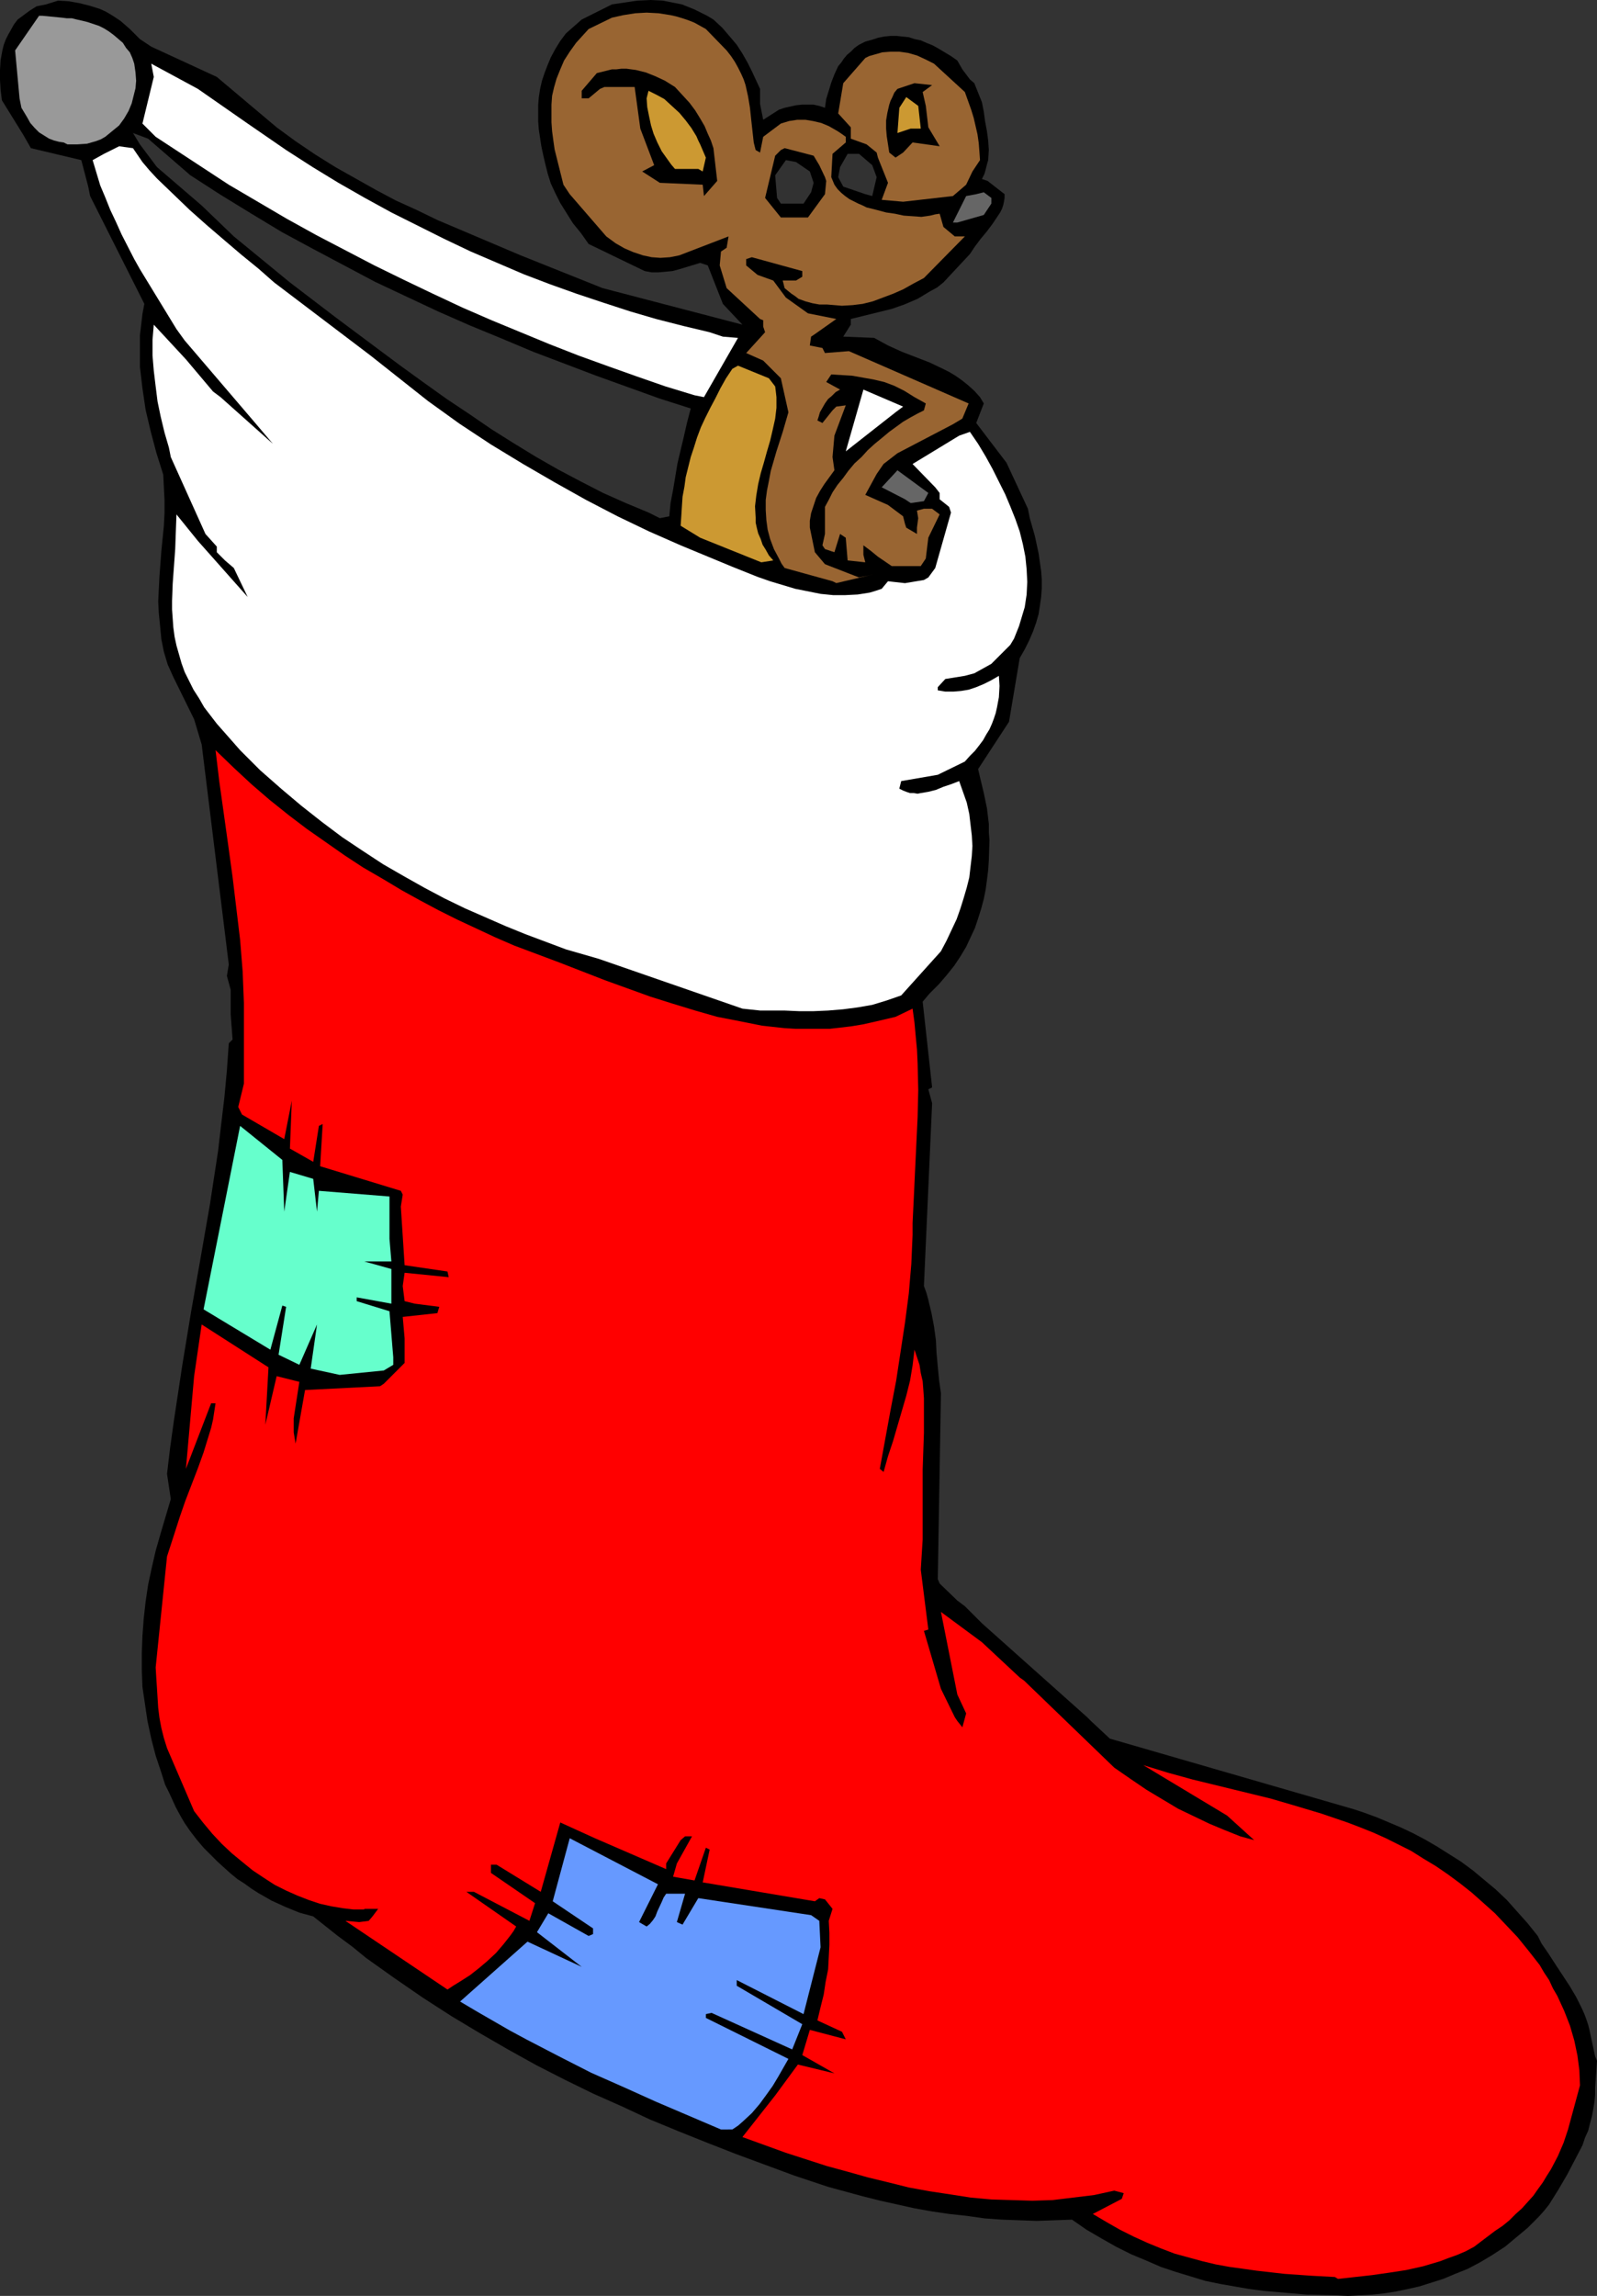 <?xml version="1.0" encoding="UTF-8" standalone="no"?>
<svg
   version="1.0"
   width="108.347mm"
   height="155.711mm"
   id="svg21"
   sodipodi:docname="Mouse in Stocking.wmf"
   xmlns:inkscape="http://www.inkscape.org/namespaces/inkscape"
   xmlns:sodipodi="http://sodipodi.sourceforge.net/DTD/sodipodi-0.dtd"
   xmlns="http://www.w3.org/2000/svg"
   xmlns:svg="http://www.w3.org/2000/svg">
  <rect width="100%" height="100%" fill="#333333" stroke="none"/>
  <sodipodi:namedview
     id="namedview21"
     pagecolor="#ffffff"
     bordercolor="#000000"
     borderopacity="0.25"
     inkscape:showpageshadow="2"
     inkscape:pageopacity="0.0"
     inkscape:pagecheckerboard="0"
     inkscape:deskcolor="#d1d1d1"
     inkscape:document-units="mm" />
  <defs
     id="defs1">
    <pattern
       id="WMFhbasepattern"
       patternUnits="userSpaceOnUse"
       width="6"
       height="6"
       x="0"
       y="0" />
  </defs>
  <path
     style="fill:#000000;fill-opacity:1;fill-rule:evenodd;stroke:none"
     d="m 335.164,588.192 -3.717,-0.323 -3.717,-0.323 -3.717,-0.323 -3.717,-0.485 -3.717,-0.646 -3.717,-0.646 -3.878,-0.808 -3.717,-1.131 -3.717,-1.131 -3.878,-1.293 -3.717,-1.616 -3.878,-1.616 -3.878,-1.939 -3.717,-2.101 -3.878,-2.262 -3.717,-2.585 -4.525,0.162 -4.525,0.162 -4.525,-0.162 -4.363,-0.162 -4.525,-0.323 -4.525,-0.646 -4.525,-0.485 -4.363,-0.646 -4.525,-0.808 -4.363,-0.97 -4.363,-0.97 -4.525,-1.131 -8.888,-2.424 -8.727,-2.909 -14.867,-5.494 -7.434,-2.909 -7.272,-2.909 -7.434,-3.07 -7.272,-3.393 -7.272,-3.232 -7.272,-3.555 -7.272,-3.717 -7.272,-4.04 -7.272,-4.201 -7.272,-4.363 -7.272,-4.686 -7.272,-5.009 -7.272,-5.171 -3.555,-2.909 -3.717,-2.747 -6.303,-5.009 -3.555,-0.97 -3.555,-1.454 -3.555,-1.616 -3.394,-1.939 -1.778,-1.131 -1.778,-1.293 -1.778,-1.131 -1.778,-1.454 -1.616,-1.454 -1.778,-1.616 -1.778,-1.778 -1.778,-1.778 -1.778,-2.101 -1.616,-2.101 -1.454,-2.101 -1.131,-1.939 -1.131,-2.101 -1.778,-3.878 -0.97,-1.939 -0.97,-3.07 -1.454,-4.363 -1.131,-4.363 -0.97,-4.525 -0.646,-4.363 -0.646,-4.363 -0.162,-4.363 v -4.363 l 0.162,-4.363 0.323,-4.363 0.485,-4.363 0.646,-4.363 0.97,-4.525 0.97,-4.201 1.293,-4.525 1.293,-4.363 1.293,-4.363 -0.97,-6.464 0.808,-6.787 0.97,-6.948 2.101,-13.897 2.262,-13.735 2.424,-13.735 2.424,-13.897 2.101,-13.735 0.808,-6.948 0.808,-6.787 0.646,-6.948 0.485,-6.948 0.97,-0.97 -0.485,-6.464 v -3.878 -2.424 l -0.97,-3.555 0.485,-2.909 -6.949,-56.395 -1.939,-6.464 -5.333,-10.827 -1.454,-3.232 -0.97,-3.232 -0.646,-3.232 -0.323,-3.393 -0.323,-3.232 -0.162,-3.07 0.162,-3.232 0.162,-3.232 0.485,-6.464 0.646,-6.464 0.162,-3.232 v -3.393 l -0.162,-3.232 -0.162,-3.232 -1.778,-5.656 -1.454,-5.494 -1.293,-5.494 -0.808,-5.494 -0.323,-2.747 -0.323,-2.747 v -2.747 -2.747 -2.585 l 0.323,-2.747 0.323,-2.747 0.485,-2.585 L 23.109,50.255 22.624,47.831 20.847,41.044 7.919,37.974 5.979,34.58 0.485,25.693 0.162,23.108 0,20.522 V 17.937 L 0.162,15.351 0.646,12.766 0.97,11.473 1.454,10.18 2.101,8.888 2.747,7.756 3.555,6.302 4.525,5.009 7.595,2.747 9.373,1.616 11.797,1.131 l 3.07,-0.97 2.747,0.162 2.747,0.485 2.586,0.646 2.586,0.808 1.454,0.646 1.131,0.646 1.293,0.808 1.454,0.97 1.131,0.97 1.293,1.131 1.293,1.293 1.293,1.293 2.909,1.939 16.807,7.756 15.352,12.927 4.848,3.555 5.01,3.393 5.171,3.232 5.171,2.909 5.171,2.909 5.171,2.747 5.333,2.424 5.333,2.585 10.666,4.525 10.666,4.525 10.504,4.201 10.504,4.201 35.876,9.372 -5.01,-5.333 -3.878,-9.857 -1.939,-0.646 -3.717,1.131 -1.616,0.485 -1.778,0.485 -1.778,0.162 -1.778,0.162 h -1.778 l -1.778,-0.323 -14.383,-6.948 v 0 l -1.939,-2.747 -2.101,-2.585 -1.616,-2.585 -1.616,-2.585 -1.293,-2.585 -1.131,-2.424 -0.808,-2.585 -0.646,-2.585 -0.485,-2.101 -0.485,-2.262 -0.323,-2.101 -0.323,-2.101 -0.162,-2.101 v -2.101 -2.262 l 0.162,-1.939 0.323,-2.101 0.485,-2.101 0.646,-1.939 0.808,-2.101 0.808,-1.939 1.131,-2.101 1.293,-2.101 1.454,-1.939 4.04,-3.555 7.757,-3.878 3.232,-0.485 3.232,-0.485 L 166.774,0 l 3.232,0.162 1.616,0.323 1.616,0.323 1.616,0.323 1.616,0.646 1.616,0.646 1.616,0.808 1.616,0.808 1.616,0.97 2.262,2.101 1.939,2.262 1.778,2.101 1.454,2.262 1.293,2.262 1.131,2.262 2.101,4.525 v 3.878 l 0.808,4.04 4.04,-2.585 1.454,-0.485 1.454,-0.323 1.454,-0.323 1.454,-0.162 h 1.616 1.454 l 1.454,0.323 1.454,0.485 0.323,-2.262 0.646,-2.101 0.646,-2.101 0.808,-2.101 0.97,-2.101 0.808,-0.97 0.646,-0.97 0.808,-0.97 0.97,-0.808 0.97,-0.97 1.131,-0.808 1.616,-0.808 1.778,-0.485 1.454,-0.485 1.616,-0.323 1.616,-0.162 h 1.616 l 1.454,0.162 1.616,0.162 1.454,0.485 1.616,0.323 1.454,0.646 1.616,0.646 1.454,0.808 1.616,0.97 1.616,0.97 1.616,1.131 1.293,2.262 1.939,2.585 1.131,0.97 1.939,4.848 0.485,2.424 0.323,2.424 0.485,2.585 0.323,2.424 0.162,2.424 -0.162,2.585 -0.323,1.131 -0.323,1.293 -0.323,1.131 -0.646,1.293 1.454,0.485 4.363,3.393 v 0.97 l -0.162,0.97 -0.162,0.808 -0.323,0.97 -0.485,0.97 -0.646,0.97 -1.293,1.939 -1.454,1.939 -1.616,1.939 -1.454,1.939 -1.293,1.939 -6.787,7.272 -1.616,1.293 -1.778,0.97 -1.616,0.97 -1.616,0.97 -3.394,1.454 -3.232,1.131 -10.504,2.585 v 1.454 l -1.939,3.07 7.919,0.323 1.778,0.97 1.778,0.97 3.555,1.616 7.111,2.747 3.394,1.616 1.616,0.808 1.616,0.97 1.616,1.131 1.616,1.293 1.616,1.454 1.454,1.616 0.97,1.616 -1.939,5.009 7.757,10.18 5.495,11.796 0.485,2.424 1.293,4.525 0.485,2.262 0.485,2.262 0.323,2.262 0.323,2.262 0.162,2.101 v 2.262 l -0.162,2.262 -0.323,2.262 -0.323,2.101 -0.646,2.262 -0.808,2.262 -0.97,2.262 -1.131,2.262 -1.293,2.262 -2.747,16.321 -7.919,12.119 0.485,2.101 0.97,4.04 0.808,3.878 0.485,4.04 v 2.101 l 0.162,2.101 -0.162,5.009 -0.162,2.585 -0.323,2.585 -0.323,2.424 -0.485,2.424 -0.646,2.424 -0.808,2.585 -0.808,2.424 -1.131,2.424 -1.131,2.424 -1.454,2.424 -1.616,2.424 -1.939,2.424 -1.939,2.262 -2.424,2.424 -1.778,2.101 2.424,21.976 -0.97,0.485 0.97,3.555 -2.101,46.861 0.646,1.778 0.485,1.778 0.808,3.393 0.646,3.393 0.485,3.555 0.162,3.232 0.323,3.555 0.323,3.393 0.485,3.393 -0.808,47.669 0.485,1.131 4.525,4.363 1.939,1.454 4.363,4.363 26.988,24.077 0.97,0.97 4.848,4.525 62.54,18.098 2.909,0.97 3.07,1.131 3.07,1.293 3.07,1.293 3.07,1.454 3.07,1.616 3.07,1.778 3.07,1.939 3.07,1.939 3.07,2.262 2.909,2.424 2.909,2.424 2.909,2.747 2.586,2.909 2.747,3.07 2.586,3.232 0.97,1.939 1.778,2.585 1.778,2.747 3.717,5.656 1.616,2.747 1.454,2.909 0.646,1.454 0.485,1.293 0.485,1.454 0.323,1.293 1.454,6.787 0.485,1.131 -0.485,6.948 v 1.778 l -0.162,1.778 -0.323,1.939 -0.323,1.778 -0.485,1.778 -0.485,1.939 -0.808,1.778 -0.646,1.939 -1.939,3.717 -1.939,3.717 -2.262,3.878 -2.424,3.878 -1.293,1.616 -1.293,1.454 -2.909,2.909 -2.909,2.424 -2.909,2.424 -3.232,2.101 -3.232,1.939 -3.07,1.616 -3.232,1.293 -3.07,1.293 -3.07,0.97 -3.07,0.97 -2.909,0.646 -3.07,0.646 -3.07,0.485 -3.07,0.323 -3.07,0.162 -3.07,0.162 -3.07,-0.162 -6.303,-0.162 z"
     id="path1" />
  <path
     style="fill:#ff0000;fill-opacity:1;fill-rule:evenodd;stroke:none"
     d="m 342.275,583.667 -5.979,-0.323 -6.949,-0.485 -7.111,-0.808 -3.394,-0.485 -3.555,-0.485 -3.555,-0.646 -3.394,-0.808 -3.555,-0.97 -3.555,-0.97 -3.394,-1.293 -3.555,-1.454 -3.555,-1.616 -3.555,-1.778 -3.394,-1.939 -3.555,-2.101 7.434,-3.878 0.485,-1.454 -2.424,-0.646 -5.171,1.131 -5.333,0.646 -5.333,0.646 -5.171,0.162 -5.333,-0.162 -5.171,-0.162 -5.333,-0.485 -5.171,-0.808 -5.333,-0.808 -5.333,-0.97 -5.171,-1.293 -5.333,-1.293 -5.171,-1.454 -5.333,-1.454 -10.504,-3.393 v 0 l -11.151,-4.04 8.403,-10.665 5.818,-7.918 9.373,2.262 -8.242,-4.686 1.939,-6.464 9.211,2.424 -0.97,-1.939 -6.303,-2.909 0.808,-3.393 0.808,-3.232 0.485,-3.232 0.646,-3.232 0.162,-3.07 0.162,-3.232 v -3.07 l -0.162,-3.07 0.97,-3.07 -1.939,-2.424 -1.454,-0.323 -1.131,0.808 -28.765,-4.848 1.778,-8.403 -0.97,-0.485 -2.909,8.403 -5.495,-0.97 0.97,-3.393 3.878,-6.948 h -1.778 l -1.131,0.97 -3.717,5.979 v 1.454 l -18.261,-7.918 -8.888,-4.04 -5.01,17.775 -11.312,-6.948 h -1.454 v 2.101 l 11.312,7.756 -1.454,4.525 -14.221,-7.433 h -1.939 l 12.767,8.888 -0.646,1.131 -0.808,1.131 -1.778,2.262 -1.939,2.262 -2.262,2.101 -2.101,1.778 -2.262,1.778 -2.262,1.454 -2.101,1.293 -1.454,0.97 -26.18,-17.613 3.555,0.323 2.424,-0.323 0.97,-1.131 1.454,-1.939 h -3.555 v 0.162 H 90.659 l -2.747,-0.323 -2.909,-0.485 -2.909,-0.646 -2.909,-0.97 -2.909,-1.131 -2.909,-1.293 -2.909,-1.454 -2.747,-1.778 -2.909,-1.939 -2.586,-2.101 -2.747,-2.262 -2.586,-2.424 -2.424,-2.585 -2.424,-2.909 -2.262,-2.909 -6.949,-16.159 -0.808,-2.585 -0.646,-2.585 -0.485,-2.585 -0.323,-2.585 -0.323,-5.171 -0.162,-2.424 -0.162,-2.747 2.909,-28.44 1.939,-5.979 1.293,-4.04 1.454,-4.201 1.616,-4.201 1.616,-4.201 1.454,-4.04 1.293,-4.201 0.646,-2.101 0.485,-2.101 0.323,-2.101 0.323,-2.101 h -1.131 l -6.464,16.805 2.101,-23.754 1.939,-13.25 17.13,10.988 -0.808,14.705 2.909,-12.443 5.818,1.454 -1.454,9.372 v 3.555 l 0.485,2.909 2.424,-13.735 19.231,-0.97 0.97,-0.646 5.333,-5.332 v -3.393 -2.909 l -0.485,-5.494 8.888,-0.97 0.485,-1.616 -6.303,-0.808 -2.586,-0.646 -0.485,-3.878 0.485,-3.393 11.312,1.131 -0.323,-1.454 -10.989,-1.616 -0.97,-15.028 0.485,-3.07 -0.485,-0.97 -20.685,-6.302 0.646,-10.827 -0.97,0.485 -1.454,9.211 -5.979,-3.393 0.485,-12.281 -1.939,9.857 -10.827,-6.302 -0.97,-1.939 1.454,-5.979 v -17.129 -3.555 l -0.323,-8.08 -0.646,-8.08 -0.97,-8.08 -0.97,-8.08 -1.131,-8.241 -2.262,-16.159 -0.97,-8.08 4.686,4.525 4.525,4.201 4.686,4.04 4.848,3.878 4.686,3.555 4.848,3.393 4.848,3.393 4.686,3.07 5.01,2.909 4.848,2.909 4.686,2.585 4.848,2.585 4.848,2.424 4.848,2.262 4.848,2.262 4.848,2.101 11.635,4.363 11.635,4.525 5.818,2.101 5.818,2.101 5.656,1.778 5.818,1.778 5.656,1.616 5.818,1.131 5.656,1.131 2.909,0.323 2.909,0.323 2.747,0.162 h 2.909 2.909 2.909 l 2.909,-0.323 2.747,-0.323 2.909,-0.485 2.909,-0.646 5.495,-1.293 4.363,-2.101 0.485,3.555 0.323,3.555 0.323,3.393 0.162,3.555 0.162,6.787 -0.162,6.948 -0.323,6.787 -0.323,6.787 -0.323,6.948 -0.323,6.625 v 3.07 l -0.162,3.717 -0.162,3.717 -0.646,7.595 -0.97,7.433 -1.131,7.433 -1.131,7.433 -1.454,7.595 -2.747,15.028 0.97,0.808 1.131,-4.04 1.293,-3.878 1.131,-3.878 1.131,-3.878 1.131,-3.878 0.97,-3.878 0.646,-3.878 0.485,-4.04 0.646,1.939 0.646,1.939 0.323,2.101 0.485,2.101 0.162,2.101 0.162,2.262 v 4.525 4.363 l -0.323,9.372 v 4.686 13.25 l -0.485,7.756 1.939,15.351 -1.131,0.323 4.363,14.866 3.555,7.272 0.646,0.97 1.293,1.616 0.97,-3.555 -2.262,-4.848 -4.202,-21.168 10.504,7.756 9.696,9.049 1.131,0.808 23.109,22.3 4.202,2.909 4.04,2.747 4.04,2.424 4.04,2.424 4.04,1.939 4.04,1.939 3.878,1.616 4.04,1.616 3.555,0.97 -6.949,-6.302 -21.493,-12.927 6.303,1.939 6.464,1.778 6.626,1.616 6.626,1.616 6.626,1.616 6.626,1.939 6.464,1.939 6.626,2.262 3.394,1.293 3.232,1.293 3.232,1.454 3.232,1.616 3.232,1.616 3.07,1.939 3.232,1.939 3.07,2.101 3.07,2.262 3.07,2.424 2.909,2.585 3.07,2.747 2.909,3.07 2.909,3.07 2.747,3.393 2.909,3.717 1.131,1.939 1.293,1.939 0.97,2.101 1.131,1.939 1.778,3.878 1.454,3.717 1.131,3.878 0.808,3.878 0.485,3.717 0.162,3.878 -3.07,11.311 -1.131,3.393 -1.454,3.393 -1.778,3.393 -1.131,1.778 -0.97,1.616 -1.293,1.778 -1.131,1.616 -1.454,1.616 -1.454,1.616 -1.616,1.454 -1.616,1.616 -1.778,1.454 -1.939,1.293 -5.333,4.04 -2.101,1.131 -2.262,0.97 -2.262,0.808 -2.101,0.808 -4.363,1.293 -4.363,0.97 -4.202,0.646 -4.525,0.646 -4.363,0.485 -4.363,0.485 z"
     id="path2" />
  <path
     style="fill:#6699ff;fill-opacity:1;fill-rule:evenodd;stroke:none"
     d="m 184.874,545.855 -16.645,-7.11 -8.242,-3.717 -8.403,-3.717 -8.242,-4.201 -8.403,-4.363 -4.202,-2.262 -4.202,-2.424 -4.202,-2.424 -4.363,-2.585 17.292,-15.351 13.898,6.464 -11.474,-8.888 2.909,-4.848 10.343,5.817 1.131,-0.485 v -1.454 l -10.343,-6.948 4.363,-16.159 22.624,11.796 -4.848,9.695 1.939,1.131 0.808,-0.646 0.808,-0.97 0.646,-0.97 0.485,-1.293 1.131,-2.424 0.485,-1.131 0.646,-0.97 h 4.848 l -2.101,7.272 1.454,0.646 4.04,-6.787 28.927,4.363 2.101,1.454 0.323,6.787 -4.363,17.129 -17.13,-8.726 v 1.454 l 16.807,9.857 -2.586,6.464 -20.685,-9.372 -1.454,0.323 v 0.97 l 21.17,10.503 -1.293,2.262 -1.293,2.262 -1.454,2.424 -1.616,2.262 -1.778,2.424 -1.939,2.262 -2.262,2.101 -1.293,1.131 -1.454,0.97 z"
     id="path3" />
  <path
     style="fill:#66ffcc;fill-opacity:1;fill-rule:evenodd;stroke:none"
     d="m 87.104,352.43 -7.434,-1.616 1.616,-11.311 -4.525,10.342 -5.333,-2.585 1.939,-12.281 -0.97,-0.323 -3.07,11.311 -17.13,-10.342 9.373,-47.023 10.827,8.726 0.485,13.25 1.454,-10.18 5.979,1.778 0.97,8.403 0.485,-5.333 18.1,1.454 v 10.827 l 0.485,5.817 h -6.949 l 6.949,1.939 v 8.888 l -8.888,-1.616 v 0.97 l 8.403,2.585 0.97,11.796 v 1.939 l -2.424,1.454 z"
     id="path4" />
  <path
     style="fill:#ffffff;fill-opacity:1;fill-rule:evenodd;stroke:none"
     d="m 194.893,259.031 -4.525,-0.485 -36.845,-12.766 -8.403,-2.424 -5.171,-1.939 -5.171,-1.939 -5.171,-2.101 -5.171,-2.262 -5.171,-2.262 -5.333,-2.585 -5.171,-2.747 -5.171,-2.909 -5.333,-3.07 -5.171,-3.393 -5.333,-3.555 -5.171,-3.878 -5.333,-4.201 -5.171,-4.363 -5.333,-4.686 -5.171,-5.171 -5.979,-6.787 -1.616,-2.101 -1.616,-2.101 -1.293,-2.262 -1.454,-2.262 -1.131,-2.262 -1.131,-2.262 -0.808,-2.262 -0.646,-2.262 -0.646,-2.262 -0.485,-2.262 -0.323,-2.424 -0.162,-2.262 -0.162,-2.262 v -2.262 l 0.162,-4.363 0.646,-8.888 0.162,-4.525 0.162,-4.363 5.494,6.787 12.767,14.382 -3.555,-7.433 -2.262,-1.939 -2.101,-2.101 v -1.454 l -2.909,-3.232 -8.888,-19.714 -0.485,-2.424 -1.131,-3.878 -0.97,-4.04 -0.808,-3.878 -0.485,-3.878 -0.485,-4.04 -0.323,-3.878 v -4.04 l 0.323,-3.878 8.242,8.888 6.949,8.241 1.939,1.454 13.413,11.958 -4.525,-5.333 -18.1,-21.168 -2.101,-2.909 -9.373,-15.351 -1.454,-2.585 -3.232,-6.302 -1.454,-3.232 -1.454,-3.07 -1.293,-3.232 -1.293,-3.07 -0.97,-3.232 -0.97,-3.232 2.909,-1.616 3.878,-1.939 3.555,0.485 2.424,3.555 1.778,2.101 1.939,2.101 4.202,4.04 4.202,4.04 4.363,3.878 4.525,3.878 4.363,3.717 4.363,3.555 4.04,3.555 24.725,18.745 14.706,11.635 v 0 l 4.04,2.909 4.04,2.909 8.08,5.333 8.242,5.009 8.08,4.686 8.08,4.525 8.08,4.201 8.08,3.878 8.08,3.555 6.626,2.747 6.626,2.747 6.464,2.585 3.232,1.131 3.232,0.97 3.232,0.97 3.232,0.646 3.232,0.646 3.232,0.323 h 3.07 l 3.232,-0.162 3.07,-0.485 1.616,-0.485 1.454,-0.485 1.616,-1.939 4.363,0.485 4.848,-0.808 1.131,-0.646 1.778,-2.424 4.04,-14.22 -0.485,-1.454 -2.424,-1.939 v -1.616 l -1.131,-1.454 -5.818,-5.979 11.959,-7.272 2.747,-0.97 2.101,3.07 1.939,3.232 1.778,3.232 1.616,3.232 1.616,3.232 1.293,3.07 1.293,3.232 1.131,3.232 0.808,3.232 0.646,3.232 0.323,3.232 0.162,3.232 -0.162,3.232 -0.485,3.232 -0.97,3.232 -0.485,1.616 -0.646,1.616 -0.646,1.616 -0.97,1.616 v 0 l -4.848,4.848 -4.363,2.424 -2.424,0.646 -5.01,0.808 -1.939,2.101 v 0.808 l 1.939,0.323 h 2.101 l 1.939,-0.162 1.939,-0.323 1.939,-0.646 1.939,-0.808 1.939,-0.97 1.939,-1.131 0.162,2.585 -0.162,2.909 -0.485,2.585 -0.323,1.454 -0.485,1.454 -0.485,1.293 -0.646,1.454 -0.808,1.293 -0.808,1.454 -0.97,1.293 -1.131,1.454 -1.293,1.293 -1.293,1.454 -6.949,3.393 -9.373,1.616 -0.485,1.939 0.97,0.485 0.808,0.323 0.97,0.323 h 0.97 l 0.97,0.162 0.808,-0.162 1.939,-0.323 1.939,-0.485 1.939,-0.808 0.97,-0.323 0.97,-0.323 2.101,-0.808 0.97,2.747 0.97,2.747 0.646,2.909 0.323,2.747 0.323,2.747 0.162,2.747 -0.162,2.585 -0.323,2.747 -0.323,2.747 -0.646,2.585 -0.808,2.747 -0.808,2.585 -0.97,2.747 -1.293,2.747 -1.293,2.747 -1.454,2.747 -10.181,11.311 -3.717,1.293 -3.717,1.131 -3.717,0.646 -3.717,0.485 -3.878,0.323 -3.717,0.162 h -3.717 l -3.717,-0.162 z"
     id="path5" />
  <path
     style="fill:#996532;fill-opacity:1;fill-rule:evenodd;stroke:none"
     d="m 213.477,148.987 -12.282,-3.393 -0.808,-1.131 -0.646,-1.293 -1.293,-2.424 -0.97,-2.585 -0.646,-2.424 -0.323,-2.424 -0.162,-2.585 v -2.585 l 0.323,-2.424 0.485,-2.424 0.485,-2.585 1.454,-5.009 1.616,-5.009 1.454,-5.009 -1.939,-8.726 -4.525,-4.525 -4.363,-1.939 4.848,-5.333 -0.485,-1.454 v -1.616 l -0.808,-0.323 -8.565,-7.918 -1.778,-5.817 0.323,-3.555 1.454,-0.97 0.485,-2.909 -12.605,4.848 -2.424,0.485 -2.424,0.162 -2.262,-0.162 -2.262,-0.485 -2.424,-0.808 -2.262,-0.97 -2.262,-1.293 -2.424,-1.778 -9.373,-10.827 -1.616,-2.424 -1.131,-4.525 -1.131,-4.525 -0.323,-2.262 -0.323,-2.424 -0.162,-2.262 v -2.262 -2.262 l 0.162,-2.262 0.485,-2.101 0.646,-2.262 0.97,-2.424 0.97,-2.262 1.454,-2.262 1.616,-2.262 3.232,-3.555 5.979,-2.909 2.909,-0.646 3.07,-0.485 2.909,-0.162 3.07,0.162 3.07,0.485 1.454,0.323 1.616,0.485 1.454,0.485 1.616,0.646 1.454,0.808 1.454,0.808 5.333,5.494 1.131,1.454 0.97,1.454 0.808,1.454 0.808,1.616 0.646,1.454 0.485,1.454 0.646,2.909 0.485,2.909 0.323,3.07 0.646,5.817 0.485,1.939 1.131,0.646 0.808,-4.04 4.525,-3.393 2.101,-0.646 2.101,-0.323 h 2.101 l 1.939,0.323 2.101,0.485 1.939,0.808 2.262,1.293 0.97,0.646 1.131,0.808 v 1.454 l -3.394,2.909 -0.323,5.979 0.808,1.939 0.808,1.131 0.97,0.97 0.97,0.808 1.131,0.808 2.262,1.131 1.131,0.485 0.97,0.485 2.586,0.646 2.424,0.646 2.262,0.323 2.262,0.485 2.262,0.162 2.262,0.162 2.262,-0.323 1.293,-0.323 1.131,-0.162 0.97,3.393 2.909,2.424 h 2.586 l -10.504,10.665 -2.747,1.454 -2.586,1.454 -2.586,1.131 -2.586,0.97 -2.586,0.97 -2.586,0.646 -2.586,0.323 -2.747,0.162 -3.878,-0.323 h -1.939 l -1.778,-0.323 -1.778,-0.485 -1.778,-0.646 -0.808,-0.646 -0.97,-0.646 -0.808,-0.646 -0.97,-0.808 -0.485,-1.939 h 3.394 l 1.616,-0.97 v -1.454 l -12.928,-3.555 -1.454,0.485 v 1.616 l 2.909,2.424 4.04,1.454 3.232,4.363 5.656,4.04 7.272,1.454 -5.495,3.878 -0.97,0.646 -0.323,2.262 3.232,0.646 0.646,1.293 6.141,-0.485 30.705,13.412 -1.616,3.878 -2.424,1.454 -14.221,7.433 -3.555,2.747 -1.778,2.585 -2.909,5.333 5.818,2.585 3.878,2.909 0.485,1.939 0.323,0.97 2.747,1.616 v -1.616 l 0.323,-2.424 -0.323,-1.939 1.778,-0.485 h 2.101 l 1.939,1.454 -2.909,5.979 -0.646,5.333 -1.293,1.939 h -7.434 l -3.555,-2.424 -1.778,-1.454 -1.939,-1.454 v 2.424 l 0.485,1.939 -4.525,-0.485 -0.485,-5.817 -1.454,-0.97 -1.454,4.686 -2.424,-0.808 -0.646,-0.97 0.646,-2.909 v -6.948 l 0.97,-1.778 0.97,-1.939 1.293,-1.939 1.454,-1.778 1.293,-1.778 1.616,-1.939 1.778,-1.616 1.616,-1.778 1.778,-1.616 1.778,-1.454 1.939,-1.616 1.778,-1.293 1.778,-1.293 1.939,-1.131 1.778,-0.97 1.616,-0.808 0.485,-1.778 -2.909,-1.616 -1.293,-0.808 -1.293,-0.808 -1.293,-0.646 -1.293,-0.646 -2.586,-0.97 -2.747,-0.646 -2.747,-0.485 -2.747,-0.485 -5.333,-0.323 -1.293,1.939 3.555,1.939 -1.131,0.646 -0.97,0.97 -0.97,0.808 -0.808,1.131 -0.646,1.131 -0.646,1.131 -0.323,1.131 -0.323,0.97 1.293,0.646 2.586,-3.232 0.97,-0.97 2.424,-0.323 -2.909,7.756 -0.485,5.494 0.485,3.393 -1.293,1.778 -1.293,1.778 -1.131,1.778 -0.97,1.778 -0.646,1.939 -0.646,1.939 -0.323,1.939 v 1.778 l 1.293,6.302 2.586,3.07 8.727,3.393 2.424,-0.485 2.101,-0.485 -10.343,2.424 z"
     id="path6" />
  <path
     style="fill:#cc9932;fill-opacity:1;fill-rule:evenodd;stroke:none"
     d="m 195.216,144.139 -15.675,-6.302 -5.01,-3.07 0.162,-2.424 0.162,-2.585 0.162,-2.424 0.485,-2.585 0.323,-2.424 0.646,-2.585 0.646,-2.585 0.808,-2.424 0.808,-2.585 0.97,-2.585 1.131,-2.424 1.293,-2.585 1.293,-2.424 1.293,-2.585 1.454,-2.585 1.616,-2.424 1.454,-0.808 7.919,3.232 1.616,2.101 0.162,1.293 0.162,1.454 v 2.747 l -0.323,2.747 -0.646,2.909 -0.646,2.747 -0.808,2.747 -0.808,2.909 -0.808,2.747 -0.646,2.747 -0.485,2.909 -0.323,2.747 0.162,2.909 v 1.293 l 0.323,1.454 0.323,1.293 0.646,1.454 0.485,1.454 0.808,1.293 0.808,1.454 1.131,1.293 z"
     id="path7" />
  <path
     style="fill:#323232;fill-opacity:1;fill-rule:evenodd;stroke:none"
     d="m 169.198,132.828 -2.909,-1.454 -5.818,-2.424 -5.818,-2.585 -5.656,-2.909 -5.818,-3.07 -5.656,-3.232 -5.818,-3.555 -5.656,-3.555 -5.656,-3.878 -5.818,-3.878 -5.656,-4.04 -5.818,-4.201 L 97.447,89.845 85.973,81.28 74.337,72.393 59.955,60.597 51.713,52.679 40.239,42.822 l -4.363,-5.817 -1.778,-2.909 3.878,1.454 10.827,9.372 7.757,5.009 7.919,4.848 7.757,4.686 8.08,4.363 7.919,4.201 7.919,4.201 8.242,3.878 7.919,3.717 8.08,3.555 8.242,3.393 8.08,3.393 8.08,3.07 8.08,3.07 8.08,2.909 8.08,2.909 8.08,2.585 -0.97,3.717 -0.808,3.555 -1.616,6.787 -1.131,6.787 -0.646,3.393 -0.323,3.393 z"
     id="path8" />
  <path
     style="fill:#666666;fill-opacity:1;fill-rule:evenodd;stroke:none"
     d="m 233.516,128.95 -1.454,-0.97 -5.979,-3.07 4.04,-4.363 7.919,5.817 -1.131,2.101 z"
     id="path9" />
  <path
     style="fill:#ffffff;fill-opacity:1;fill-rule:evenodd;stroke:none"
     d="m 216.871,115.699 4.525,-15.836 10.181,4.363 -1.939,1.454 z"
     id="path10" />
  <path
     style="fill:#ffffff;fill-opacity:1;fill-rule:evenodd;stroke:none"
     d="m 178.086,101.318 -7.434,-2.262 -7.434,-2.585 -7.272,-2.585 -7.595,-2.747 -7.434,-2.909 -7.434,-3.07 -7.434,-3.07 -7.434,-3.232 -7.595,-3.555 -7.434,-3.555 -7.595,-3.717 -7.434,-3.878 -7.434,-3.878 -7.595,-4.201 -7.434,-4.363 -7.434,-4.363 -18.746,-12.281 -3.394,-3.393 2.909,-11.958 -0.646,-3.393 11.959,6.464 12.767,8.888 9.858,6.787 6.787,4.363 6.626,4.04 6.787,3.878 6.787,3.717 6.787,3.393 6.787,3.393 6.787,3.232 6.787,2.909 6.787,2.909 6.787,2.585 6.787,2.424 6.787,2.262 6.949,2.262 6.626,1.939 6.949,1.778 6.787,1.616 3.394,1.131 3.878,0.323 -8.727,15.19 z"
     id="path11" />
  <path
     style="fill:#666666;fill-opacity:1;fill-rule:evenodd;stroke:none"
     d="m 245.475,57.042 h -1.131 l 3.394,-6.787 2.586,-0.485 1.939,-0.485 1.939,1.454 v 1.454 l -1.939,2.909 z"
     id="path12" />
  <path
     style="fill:#000000;fill-opacity:1;fill-rule:evenodd;stroke:none"
     d="M 201.196,55.749 H 200.226 l -4.04,-5.009 2.586,-10.827 1.454,-1.454 0.97,-0.485 7.434,1.939 1.454,2.424 1.454,3.07 0.323,0.97 -0.323,3.393 -4.363,5.979 z"
     id="path13" />
  <path
     style="fill:#323232;fill-opacity:1;fill-rule:evenodd;stroke:none"
     d="m 200.226,52.194 -0.97,-1.454 -0.485,-5.817 2.747,-3.878 2.586,0.485 3.555,2.424 0.97,2.909 -0.646,2.424 -1.939,2.909 z"
     id="path14" />
  <path
     style="fill:#996532;fill-opacity:1;fill-rule:evenodd;stroke:none"
     d="m 231.577,51.709 -5.495,-0.485 1.616,-4.363 -2.586,-6.464 -0.323,-1.293 -2.586,-2.101 -4.04,-1.454 v -2.909 l -3.232,-3.555 1.293,-7.756 5.656,-6.464 0.97,-0.485 1.131,-0.323 2.262,-0.646 2.101,-0.162 h 2.262 l 2.262,0.323 2.262,0.646 2.101,0.97 2.262,1.131 7.919,7.272 0.808,2.262 0.808,2.262 0.646,2.101 0.485,2.101 0.485,2.101 0.323,2.262 0.162,2.101 0.162,2.262 -1.939,2.909 -1.616,3.393 -3.394,2.909 z"
     id="path15" />
  <path
     style="fill:#000000;fill-opacity:1;fill-rule:evenodd;stroke:none"
     d="m 180.51,50.255 -0.323,-2.909 -10.989,-0.485 -4.525,-2.909 3.07,-1.616 -3.555,-9.372 -1.454,-10.665 h -7.757 l -1.131,0.485 -2.909,2.424 h -1.778 v -1.939 l 3.878,-4.525 1.293,-0.323 1.293,-0.323 1.293,-0.323 h 1.131 l 1.293,-0.162 h 1.293 l 2.424,0.323 2.586,0.646 2.424,0.97 2.424,1.131 2.586,1.616 1.939,2.101 1.778,1.939 1.454,1.939 1.293,2.101 1.131,1.939 0.808,1.939 0.808,1.778 0.646,1.939 0.97,8.403 z"
     id="path16" />
  <path
     style="fill:#323232;fill-opacity:1;fill-rule:evenodd;stroke:none"
     d="m 221.881,49.77 -5.656,-1.939 -1.293,-2.424 0.485,-2.585 1.939,-3.393 h 2.909 l 3.394,2.909 1.131,3.07 -1.131,4.848 z"
     id="path17" />
  <path
     style="fill:#cc9932;fill-opacity:1;fill-rule:evenodd;stroke:none"
     d="m 179.056,43.306 h -5.979 l -0.97,-1.131 -0.808,-1.131 -1.616,-2.262 -1.131,-2.262 -0.97,-2.262 -0.646,-2.101 -0.485,-2.262 -0.485,-2.424 -0.162,-2.262 0.485,-1.939 0.97,0.485 0.97,0.485 2.101,1.131 1.939,1.778 1.939,1.778 1.616,1.939 1.454,1.939 1.293,2.101 0.485,1.131 0.485,0.97 1.454,3.393 -0.808,3.555 z"
     id="path18" />
  <path
     style="fill:#000000;fill-opacity:1;fill-rule:evenodd;stroke:none"
     d="m 229.638,40.398 -1.616,-1.293 -0.646,-4.201 -0.162,-1.939 v -2.101 l 0.323,-1.939 0.485,-2.101 0.323,-0.97 0.485,-0.97 0.485,-1.131 0.808,-0.97 4.363,-1.454 4.525,0.485 -2.424,1.778 0.808,3.555 0.646,5.494 2.909,4.848 -6.949,-0.97 -2.424,2.585 z"
     id="path19" />
  <path
     style="fill:#999999;fill-opacity:1;fill-rule:evenodd;stroke:none"
     d="M 16.322,36.52 15.191,36.358 13.898,36.035 12.605,35.55 11.312,34.742 10.019,33.934 8.888,32.803 7.757,31.51 6.949,30.056 5.494,27.632 5.01,25.208 3.878,12.927 10.019,4.04 h 0.808 l 5.01,0.485 1.293,0.162 h 1.293 l 1.293,0.323 1.454,0.323 1.293,0.323 1.454,0.485 1.454,0.485 1.293,0.646 1.293,0.808 1.293,0.97 1.131,0.97 1.131,0.97 0.808,1.293 0.97,1.131 0.646,1.454 0.485,1.454 0.323,2.262 0.162,2.101 -0.162,1.939 -0.485,1.939 -0.485,1.939 -0.808,1.939 -1.131,1.939 -1.293,1.778 -3.555,2.909 -1.131,0.646 -1.293,0.485 -1.131,0.323 -1.131,0.323 -2.424,0.162 h -2.586 z"
     id="path20" />
  <path
     style="fill:#cc9932;fill-opacity:1;fill-rule:evenodd;stroke:none"
     d="m 230.123,34.096 0.485,-6.464 1.778,-2.747 3.07,2.262 0.646,5.817 h -2.586 z"
     id="path21" />
</svg>
